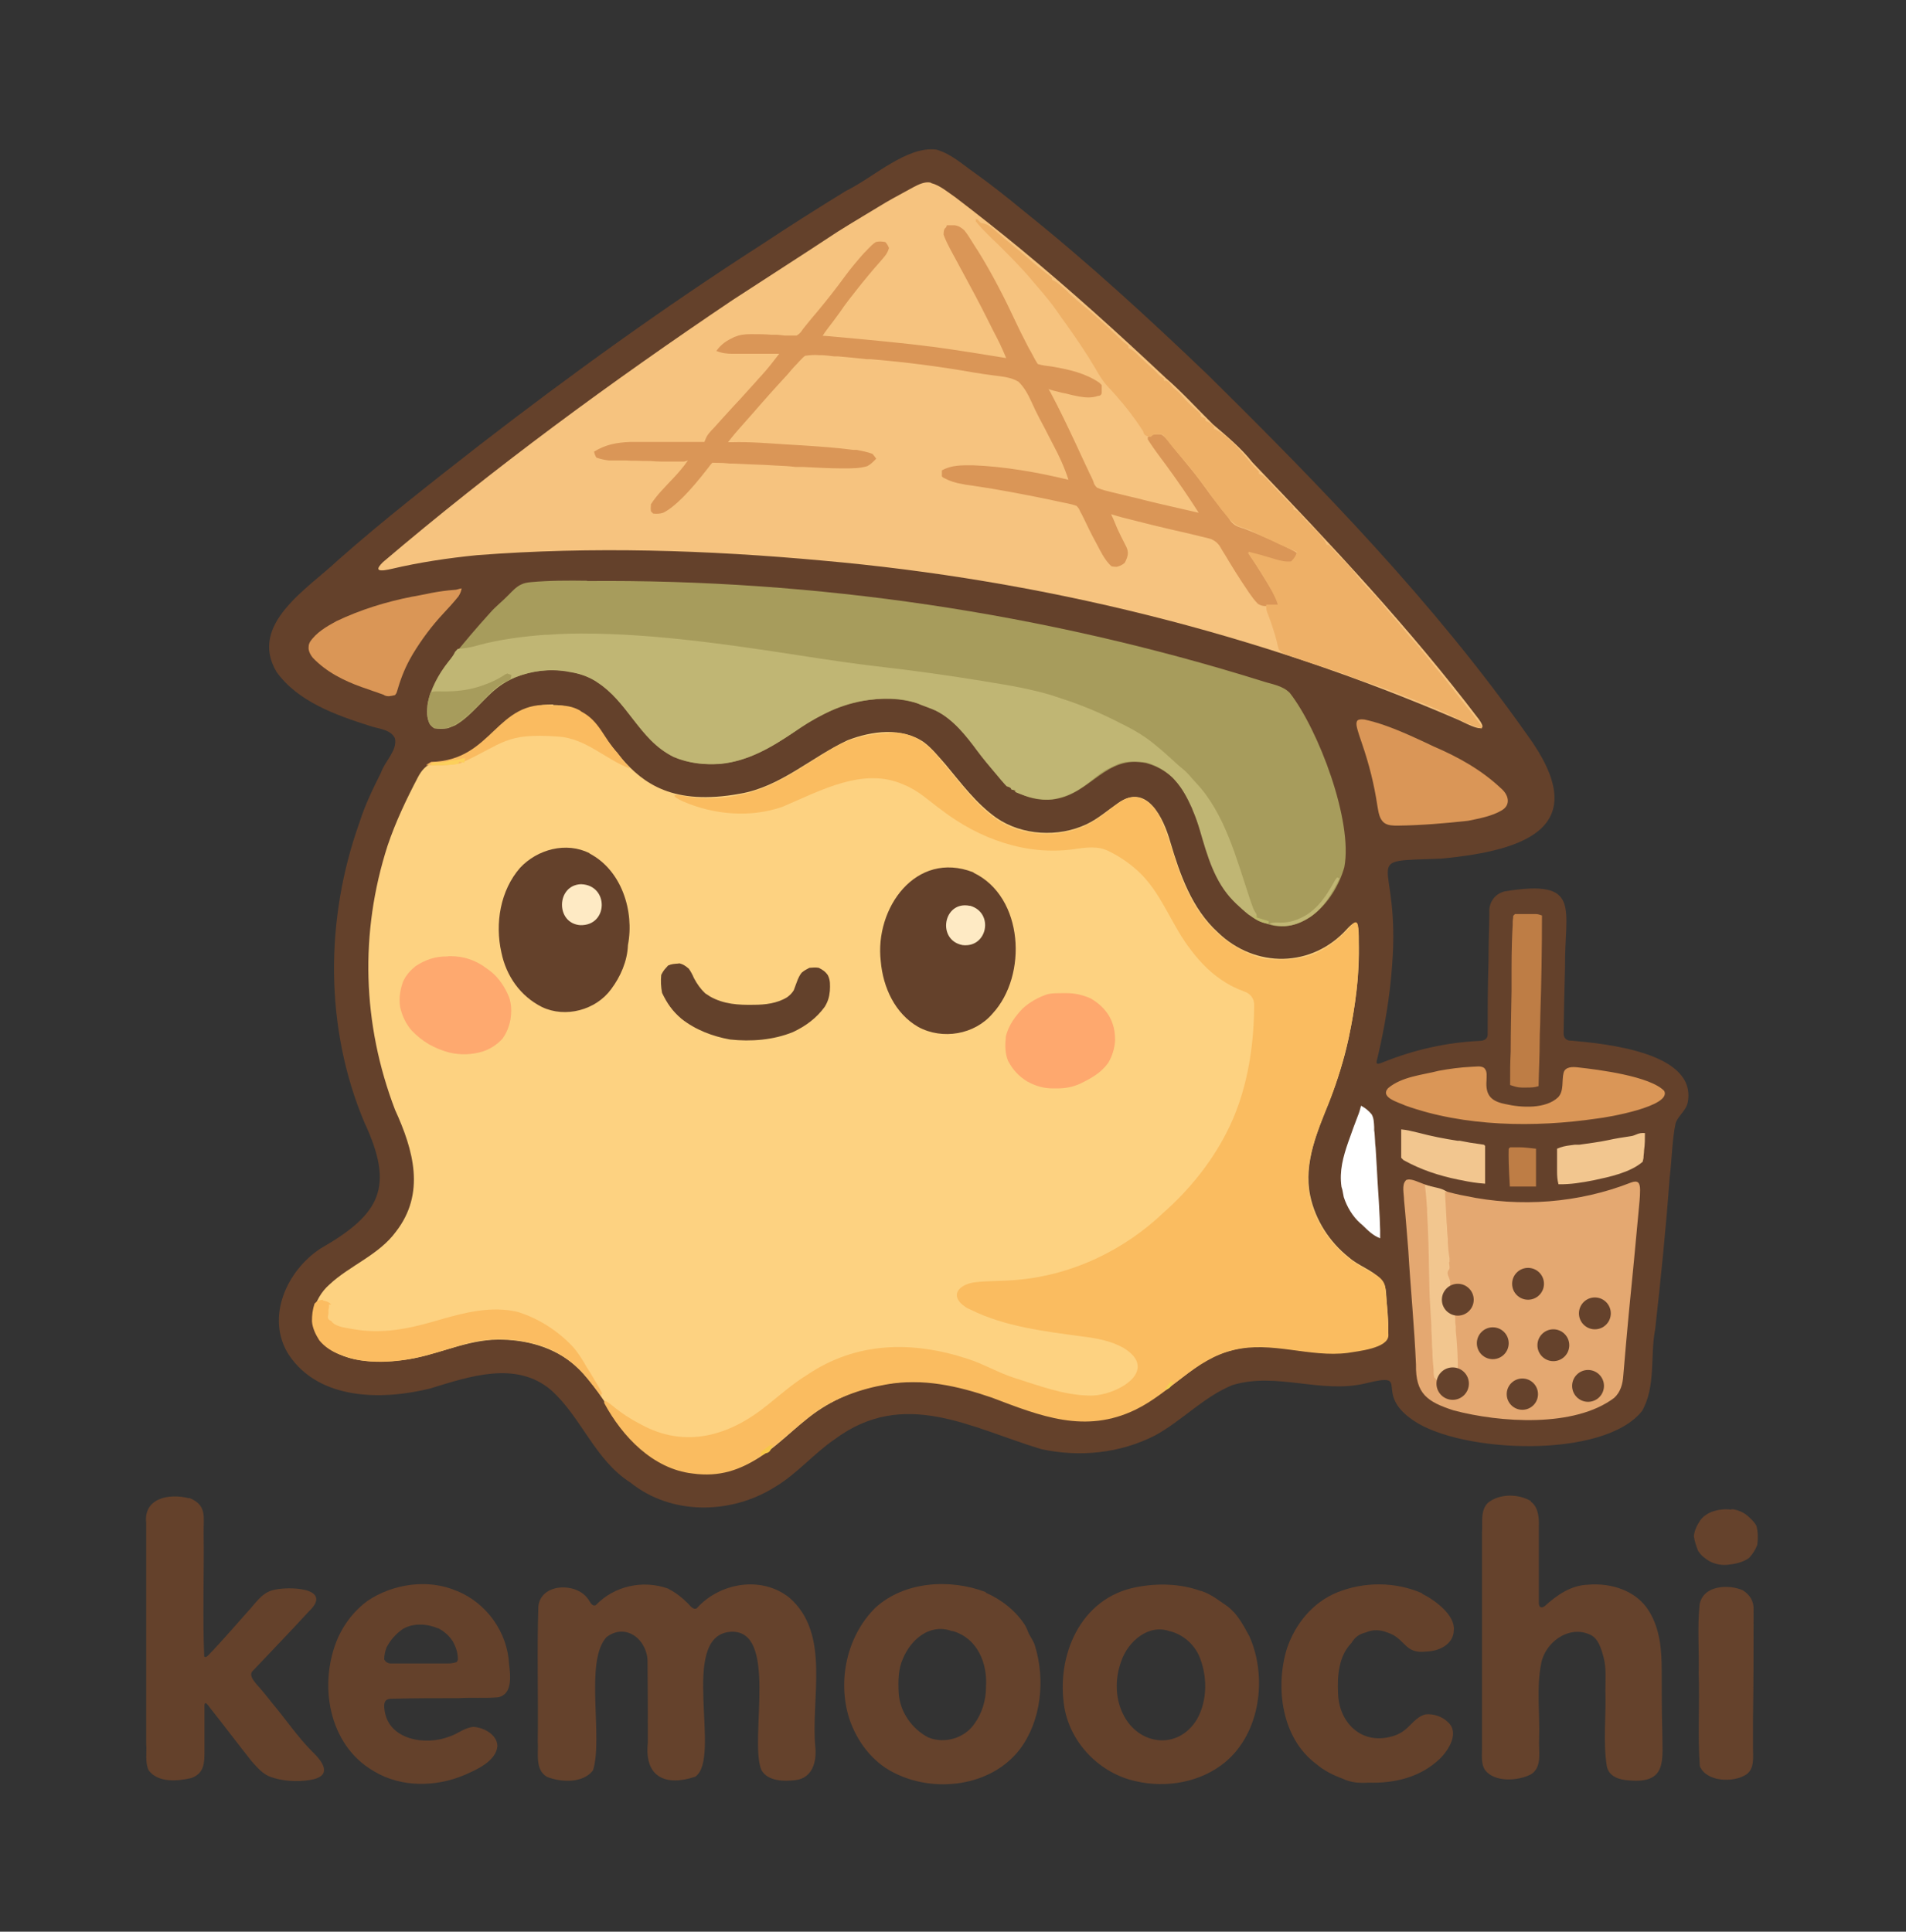 <?xml version="1.0" encoding="UTF-8"?>
<svg id="Layer_1" xmlns="http://www.w3.org/2000/svg" version="1.1" viewBox="0 0 670.2 679.2">
  <rect x="0" y="0" width="670.2" height="679.2" fill="#333333" stroke="none"/>
  <!-- Generator: Adobe Illustrator 29.0.0, SVG Export Plug-In . SVG Version: 2.1.0 Build 186)  -->
  <defs>
    <style>
      .st0 {
        fill: #f6c37f;
      }

      .st1 {
        fill: #da9656;
      }

      .st2 {
        fill: #fbbc61;
      }

      .st3 {
        fill: #fcd05b;
      }

      .st4 {
        fill: #fea86e;
      }

      .st5 {
        fill: #da9657;
      }

      .st6 {
        fill: #c0b674;
      }

      .st7 {
        fill: #fff;
      }

      .st8 {
        fill: #63412b;
      }

      .st9 {
        fill: #eeb067;
      }

      .st10 {
        fill: #fabb60;
      }

      .st11 {
        fill: #f7c649;
      }

      .st12 {
        fill: #be7d45;
      }

      .st13 {
        fill: #65422c;
      }

      .st14 {
        fill: #fdd281;
      }

      .st15 {
        fill: #64412b;
      }

      .st16 {
        fill: #f2c68f;
      }

      .st17 {
        fill: #a79c5c;
      }

      .st18 {
        fill: #fea96f;
      }

      .st19 {
        fill: #fabc60;
      }

      .st20 {
        fill: #bcb76b;
      }

      .st21 {
        fill: #e4a871;
      }

      .st22 {
        fill: #feeac4;
      }

      .st23 {
        fill: #f2cf51;
      }
    </style>
  </defs>
  <path class="st15" d="M329.6,52.7c5.1,1.6,8.7,5,13,8,5.9,4.2,11.8,8.9,17.5,13.6,22.6,18.1,43.8,37.6,64.7,57.6,40,39.5,79.5,80.1,112,126.2,23.8,32.4.5,40.9-30,43.8-30.2,1.1-14.2-1.5-17.3,37.6-.8,11-2.6,21.7-5.1,32.3-.8,2.6-.3,2.6,1.9,1.7,11-4.4,22-6.9,33.8-7.5,1.5,0,3-.5,3-2.3,0-8.5,0-17.1.3-25.6,0-5.7.2-11.4.3-17.1-.3-3.6,1.9-6.8,5.5-7.6,27.2-4.4,20.9,6,21.1,26.7-.2,7.7-.4,15.6-.5,23.3,0,1.7,1.2,2.6,2.7,2.5,12.3,1.1,44,4.2,41,21.5-.5,3-3.4,4.9-4.3,7.5-1.3,6.2-1.3,12.8-2.1,19.1-1.3,17.9-3.1,35.6-5.1,53.4-1.8,9.4.3,20.1-4.6,28.7-13.4,17-63.7,14.9-80.5,3.3-14.5-9.9,0-17.1-16.7-13-15.7,3.8-31.2-4.1-46.8.6-10.1,4.1-17.7,12.5-27.2,17.7-12.3,6.3-26.6,7.8-40.2,4.8-24.7-7.5-48.1-21.5-72.4-3.5-7.5,5.1-13.4,12.3-21.2,16.9-15.3,9.6-36.3,10-50.7-1.6-12.5-7.9-17.2-22.9-27.9-32.5-12.3-10.5-28.8-4.8-42.5-.6-16.9,4.2-39.1,4.2-49.8-11.9-8.2-13-.7-29.5,11.2-37.3,21.3-12.2,26-21.7,15.4-44.4-14-33.3-13.8-71.6-1.7-105.4,1.9-6.1,4.8-12,7.6-17.6,1.3-3.9,5.7-7.6,4.9-11.9-1.4-3.3-5.9-3.4-9-4.5-11.9-3.8-25.2-8.5-32.7-19-9.9-16.8,11.2-29.3,21.7-39.3,16-14.1,32.9-27.3,49.7-40.4,32.1-24.8,65.1-48.6,99.2-70.5,9.8-6.5,19.6-12.7,29.7-18.9,9.5-4.6,21.3-15.8,31.7-14.5"/>
  <path class="st14" d="M194.6,247.9c23.2-.2,18.8,39.7,65.5,31.2,14.3-2.4,25.1-12.8,37.9-18.8,8.5-3.3,19.1-4.7,26.9.7,2.8,2.1,5.1,5,7.5,7.7,5.6,6.7,10.8,13.8,18,18.9,9,6.2,21.8,6.9,31.7,2.2,4-1.9,7.4-4.9,11-7.4,10.2-7.3,16,5.2,18.4,13.6,3.4,11.5,7.6,23.5,16.7,31.8,13.2,12.8,33.2,12.5,45.5-1.2,4.1-4.6,4.1-.2,4.1,4.4.3,12-1.2,22.6-3.6,34.2-1.6,7.4-3.9,14.6-6.6,21.6-4.2,10.6-9.3,21.9-6.9,33.6,1.8,8.6,6.8,16.3,13.6,21.7,3.4,3,8.1,4.4,11.3,7.7,1.2,1.4,1.7,3.2,1.8,5,.2,4.6,1.1,9.8.6,14.5-1.3,5.3-11.4,5.6-15.8,6.3-7.1.5-14.4-.6-21.4-1.6-10-1.6-20.5.1-28.9,5.8-10.4,7.2-19.7,16.7-32.7,19-17,3.6-32.5-5.9-48.4-10.2-17.7-5.3-37.8-3.1-53.3,7.5-8.2,5.6-14.6,13.4-23.4,18-10.4,5.7-23.8,5.3-33.8-1.3-13.3-8.1-17.6-24.1-29.3-33.7-7.8-6.2-18.2-8.5-28-8-10.8.7-20.5,5.8-31.2,7.1-9.8,1.2-21.7,1.1-28.9-6.5-5.3-6-2.7-15.1,2.9-20,7.1-6.7,17.4-10.4,23.4-18.6,10.5-13.5,6.2-28.7-.3-42.9-11.5-30.1-12.5-62.2-2.6-92.9,2.8-8.3,6.6-16.3,10.7-24.1,1.2-2.3,2.9-4.3,5.4-5,25.7-2.8,21.6-20.6,42.1-20.5"/>
  <path class="st0" d="M327.5,64.4c2.9.7,6,3.3,8.6,5.1,7.6,5.8,15.2,11.8,22.6,17.9,17.6,14.5,34.6,29.9,51.2,45.5,5.8,5,11.2,11,16.6,16.3,4.7,4,10,8.4,13.9,13.4,27.8,29,55.3,58.3,79.6,90.3,4.6,6.3-4.7,1.4-7,.3-70.9-30.6-147-49.3-223.9-56.1-40.3-3.7-80.9-5-121.3-1.9-10.1,1-20.2,2.5-30,4.8-1.3.3-4,.9-4.6.3-.5-.4.2-1.4,1.4-2.6,39-33.2,80.5-63.6,123-92.2,12.4-8.1,24.5-15.8,36.9-24,5.7-3.6,11.4-6.9,17.1-10.4,3.1-1.8,6.4-3.5,9.6-5.3,1.9-1,4-2,6-1.6"/>
  <path class="st17" d="M206.4,204.3c80.4-.7,160.7,11.2,237.5,35.2,3.3,1.1,7,1.5,9.6,4.1,10.1,12.9,22.3,45.2,19.2,61.3-3.5,12.6-15.7,25.7-29.5,19-4.5-2.4-8.1-5.8-11.3-9.6-11.5-13.9-8.4-40.5-28.9-46-14.2-3-19.5,10.8-32.1,12.7-5.7.9-11.7-.9-16.1-4.3-2.1-1.6-4-4.1-5.9-6.3-5.6-6.4-9.9-14.2-17.1-19-16-9.8-34.8-6-49.7,4.1-8.8,5.9-17.8,12-28.6,13-6.9.6-14-.4-19.9-4.4-9.4-6.3-13.7-17.7-23.1-24-10.1-6.5-24.8-5.8-34.6,1-5.8,4-9.8,10.6-15.9,14-2.5,1-6.2,1.8-8.2-.4-4.2-6.8,2.3-17.3,6.6-22.8,4.5-5.7,9.1-11.1,14-16.5,1.9-2.2,4.3-4,6.3-6.1,1.4-1.4,2.8-3,4.6-3.8,1-.5,2.2-.7,3.3-.8,6.4-.6,13.3-.6,19.9-.5"/>
  <path class="st19" d="M312.7,257.6c8.7-.3,13.6,3.9,18.7,10.4,7.7,8.8,14.5,19.7,26.2,23.6,9.2,2.8,19.9,2,27.9-3.5,3-1.9,5.7-4.4,8.7-6.3,6.8-4.4,12.3,1.6,14.7,7.8,1.4,3.2,2.4,6.5,3.5,9.9,2.9,9.9,7,20.1,14.6,27.5,4.7,4.8,11,8.5,17.5,10.1,5.6.6,11.4.5,16.8-1.4,4.6-1.8,8.9-5,12.3-8.6,1-1.2,2.3-2.9,3.1-2.8.5,0,.7.6.8,1.1.3,1.8.2,3.8.2,5.8,0,6.2,0,11.7-.8,17.5-1.5,13.3-4.8,27-9.8,39.5-3.9,9.6-8.3,19.8-6.9,30.5,1.7,11.6,9.5,22,19.8,27.4,2.8,1.8,6.5,2.9,7.1,6.5.6,5.4,1,11.2,1.1,16.9,0,4.6-10.8,5.6-14.3,6.2-13.4,1.7-26.8-4.3-40.2-1-13.5,3.2-22.2,15-34.3,20.9-17.8,8.7-33.6,2.3-50.7-4.2-11.9-4.1-24.4-6.9-37.1-4.6-9.1,1.6-17.9,4.7-25.5,10.2-13.6,10.3-23.4,23.8-42.6,21.1-13.9-1.6-24.7-13-31-24.7-.5-1.8,1.8,0,2.9.9,3,2.5,6.2,4.6,9.7,6.4,15.8,8.8,31.4,4.2,44.8-6.7,4.5-3.6,8.9-7.5,13.8-10.5,17.4-11.8,37.1-12.1,56.6-5.7,5.6,1.8,10.8,4.9,16.4,6.7,8.7,2.7,17.1,6,26.2,6.2,9.3.4,25.4-8.7,12.1-16.8-4.5-2.5-9.6-3.4-14.6-4-13.2-1.8-27-3.4-39.1-9.4-3-1.2-6.9-4.6-3.6-7.6,1.5-1.3,3.6-1.9,5.7-2.1,4.7-.5,9.6-.3,14.3-.8,19.2-1.6,37.6-10.4,51.5-23.7,8.8-7.8,16.4-17.1,21.9-27.7,7.2-13.8,9.8-29.6,9.9-45,.1-2.5-1.3-4.3-3.8-5.1-2.2-.8-4.3-1.8-6.2-3-4.8-2.9-8.8-6.9-12.1-11.3-6.6-8.3-9.9-18.8-17.3-26.5-3.3-3.4-7.4-6.3-11.7-8.4-3.9-2-8.2-1.3-12.4-.7-16.6,2.3-33.1-3.6-46.3-13.7-4.4-3.2-8.2-6.9-13.2-8.9-14.3-6.6-29.6,2.1-42.9,7.7-11.2,3.9-24.1,2.8-34.9-1.9-2-.9-5.6-2.9-.3-2,2.8.5,5.6.9,8.5.9,5.7,0,11.4-.8,16.8-2.5,10.7-3.4,19.4-10.5,29-15.9,5.7-3,12-4.4,18.4-4.5"/>
  <path class="st6" d="M208.1,222.8h1.2c26.3.5,52.7,4.7,78.6,8.7,3.4.5,6.9,1,10.3,1.5.3,0,.6,0,.9.1,3.9.6,7.9,1,11.8,1.5,11.3,1.3,22.5,2.9,33.7,4.7,1,.2,2,.3,3,.5,7.5,1.2,15,2.5,22.3,4.7l1.5.5c1.2.4,2.4.8,3.6,1.2l1.2.4c6,2.1,11.8,4.6,17.4,7.5l2.4,1.2c3.3,1.7,6.3,3.5,9.2,5.8l1.1.9c2.5,2,4.9,4.2,7.3,6.4.7.7,1.5,1.3,2.2,1.9.9.7,1.6,1.4,2.4,2.3s1.5,1.8,2.3,2.6c10.1,10.6,14.3,26.8,18.8,40.3l.3.9c.2.6.4,1.1.6,1.7.4,1.2.8,2.2,1.6,3.3v1.3l4.2,1.3v.8c-2.9-.3-4.8-1.7-7.1-3.3-1.5-1.2-2.8-2.4-4.2-3.7l-1-1c-6.7-6.8-9.2-16-11.8-24.9-.7-2.4-1.5-4.7-2.5-7l-.3-.8c-1.6-3.5-3.3-6.8-5.9-9.7l-.7-.8c-2.5-2.5-5.9-4.5-9.3-5.5-1.5-.2-3-.3-4.6-.3h-1.1c-2.6,0-4.6.8-6.8,2l-.9.4c-2.2,1.1-4,2.6-5.9,4.1-4.3,3.5-8.1,5.7-13.6,6.7-4.7.5-9-.7-13.3-2.5v-.8h-1.3l-.4-.8-1.3-.4c-.4-.4-.8-.8-1.2-1.3l-.8-.9-.9-1.1-1.1-1.3c-2.2-2.6-4.4-5.2-6.4-7.9-3.9-5.3-8.5-11.1-14.5-14.1-1.8-.8-3.6-1.4-5.4-2.1l-.9-.4c-6-2.3-13.1-2-19.4-1-4.6.8-8.8,2.2-12.9,4.3l-.8.4c-3.7,1.9-7.1,3.9-10.5,6.3-7.9,5.4-16.1,10.2-25.8,11.2-5.6.4-11.3-.2-16.5-2.4-6.4-3.2-10.1-7.9-14.4-13.4-3.7-4.8-7.3-9.5-12.4-12.8l-.7-.5c-2.9-1.8-5.8-2.7-9.1-3.2l-1-.2c-6.4-1-12.3-.2-18.3,2.1-4.3,1.7-7.2,4.3-10.4,7.5l-1,1-1.6,1.6c-4.5,4.4-8,7-10.7,7.8-1.6.2-3,.2-4.6,0-.7-.5-1.3-1-1.7-1.7-1-2.2-.9-4.2-.7-6.5,1-5.6,3.9-10.9,7.4-15.3l.8-1c.6-.8,1.1-1.5,1.5-2.4l.9-1c.5-.1,1.1-.2,1.7-.2,2-.2,3.9-.6,5.8-1.2,7.6-2,15.4-3,23.3-3.6h1c5.1-.4,10.2-.5,15.3-.4"/>
  <path class="st21" d="M494.3,415c1.6-.9,4.2.6,6,1.2,4.9,1.8,9.9,3.4,15,4.3,19.2,4.1,39.9,2.5,58.2-4.7,2.4-.9,3.2,0,3.2,2.6s-.3,4.8-.5,7.2c-1.1,12.2-2.3,24.3-3.5,36.5-.7,7.3-1.3,14.4-1.9,21.5-.2,2.9-.9,5.8-3.2,7.9-14,10.6-40.3,8.7-56.5,4.4-9.2-3-13.4-5.8-13.2-16.1-.6-13.7-1.9-26.5-2.7-40.1-.5-5.9-.9-11.7-1.5-17.7,0-2.1-.9-5.4.6-6.9"/>
  <path class="st5" d="M332.9,79.2h2.7c1.5.2,2.4.8,3.5,1.8.7.9,1.3,1.7,1.9,2.7l.5.8c.6.9,1.1,1.8,1.7,2.7l.6.9c5.1,8.2,9.5,16.8,13.6,25.6,1.4,3,2.9,5.9,4.4,8.8l.7,1.2c.8,1.5,1.5,2.9,2.4,4.3.7.2,1.4.4,2.2.5l1.4.2,1.5.2c5.8,1,11.7,2.3,16.6,5.7l.8.8v2.5c0,.9-.5,1.3-1.3,1.3-2.2.8-4.5.6-6.8.2-1.5-.3-3-.6-4.4-1l-1.5-.3c-2.5-.6-4-1-4.7-1.3l.7,1.2c3.2,6,6.1,12.1,9,18.3.6,1.4,1.3,2.7,1.9,4.1.5,1,.9,2,1.4,3l.9,1.9.4.9c.3.5.5,1.1.8,1.6.4.8.7,1.5.9,2.3.3.5.6,1,1.1,1.4,1.8.8,3.7,1.2,5.7,1.7l1.7.4c1.5.4,3,.7,4.5,1.1,1.5.3,3,.7,4.5,1.1,6.4,1.6,12.9,3,19.3,4.5-3.5-5.5-7.2-10.9-11-16.1l-.8-1.1c-.5-.7-1-1.3-1.5-2-2.3-3.1-3.8-5.3-4.6-6.6v-.8c1.1-.7,1.9-.9,3.2-1,.6,0,1.2,0,1.8.2,1.1.8,1.9,1.8,2.7,2.8l.7.9c.5.6.9,1.2,1.4,1.7.9,1.1,1.7,2.1,2.6,3.2l.9,1.1c.6.7,1.2,1.5,1.8,2.2,1.9,2.3,3.7,4.7,5.5,7.2,1.4,2,2.9,3.9,4.4,5.8l.8,1.1c.8,1,1.7,2.1,2.5,3.1l.9,1.3c1.1,1.3,2.1,1.8,3.7,2.3l1,.3c3.9,1.5,7.7,3.2,11.5,4.9l.8.4c3.1,1.5,5.2,2.5,6.2,3.2-.2,1.1-.5,1.9-1,2.8l-1.1.9c-3.2.2-6.4-1-9.4-1.9l-1.4-.4c-2.2-.7-3.6-1.2-4.3-1.5l.9,1.3c2.6,3.9,5.1,7.9,7.5,12l.7,1.2.6,1,.5.8c.2.5.3,1.3.3,2.4-.9,0-1.9,0-2.8.1h-1.6c-1,0-1.9-.3-2.6-.8-1.2-1.2-2.1-2.5-3.1-3.9l-.6-.9c-2.8-4.1-5.4-8.3-7.9-12.5l-1-1.6-.8-1.4c-.9-1.2-1.5-1.7-2.9-2.4-1.3-.4-2.6-.7-3.9-1l-1.2-.3-2.5-.6c-1.7-.4-3.5-.8-5.2-1.2-.9-.2-1.7-.4-2.6-.6-3.8-.9-7.6-1.8-11.4-2.8l-.8-.2c-2.6-.6-5.2-1.3-7.7-2.1.6,1.3,1.2,2.6,1.7,3.9l.5,1.2c.9,1.9,1.8,3.8,2.8,5.7.5.9.8,1.6.9,2.7,0,1.4-.5,2.4-1.1,3.6-1,.8-1.6,1.1-2.8,1.4-.6,0-1.2,0-1.9-.2-2.3-2.1-3.8-5.2-5.2-7.9l-.6-1.1c-1.4-2.6-2.7-5.3-4-8-.3-.7-.7-1.4-1.1-2.1l-.5-1.1-.8-1c-1.1-.4-2.2-.7-3.3-.9l-1-.2c-1.1-.2-2.2-.5-3.3-.7l-2.3-.5c-8.8-1.8-17.6-3.5-26.5-4.8l-1.4-.2c-.8-.1-1.6-.2-2.4-.4-2.5-.4-4.6-1.1-6.8-2.3l-.4-.4v-2.1c3.4-1.9,6.9-1.8,10.8-1.8,11.1.4,23,2.5,33.7,5.1-1.4-4.3-3.2-8.3-5.3-12.2-.4-.8-.8-1.5-1.2-2.3-1.2-2.4-2.4-4.7-3.7-7.1-1-1.9-1.9-3.8-2.8-5.8-1.2-2.6-2.5-5.1-4.6-7.1-2.7-1.6-5.8-1.8-8.8-2.2-2.5-.3-4.9-.7-7.4-1.1-11.9-2.1-23.8-3.6-35.8-4.6h-1.4c-3.4-.4-6.7-.7-10.1-1h-1.4c-1.3-.2-2.6-.3-3.9-.4h-1.2c-1.7-.2-3.3,0-5,.2-.7.5-1.3,1.2-2,1.9l-1.1,1.2c-1.1,1.1-2.1,2.3-3.1,3.5-1.1,1.2-2.2,2.4-3.3,3.6-2.2,2.4-4.4,4.9-6.6,7.4l-1.3,1.5-.7.8c-1.3,1.5-2.6,2.9-3.9,4.4-1.8,2-3.5,4-5.1,6.1h1.2c6.6-.2,13.2.4,19.7.8,1.7.1,3.4.2,5.1.3,6,.4,12.1.8,18.1,1.6h1.2c1.9.4,3.7.7,5.5,1.4.5.6,1,1.2,1.3,1.7-1,1-1.8,1.9-3.1,2.6-2.6.8-5.3.8-8,.8h-1.2c-4.4,0-8.8-.3-13.3-.5h-2.7c-2.3-.3-4.6-.4-6.9-.5-2.8-.2-5.6-.3-8.5-.4-2.2-.1-4.4-.2-6.6-.3h-1.2l-2.2-.2c-1.3,0-2.6-.1-3.9-.1-.5.5-.9,1-1.4,1.7-6.7,8.7-12,14-15.9,15.9-1.2.4-2.2.4-3.5.3l-.8-.8c-.1-.7-.1-1.6,0-2.5,2.1-3.3,5.1-6.2,7.8-9.1,1.9-2,3.6-4,5.2-6.3l-1.3.4h-8c-1.3,0-2.6-.1-3.9-.2-1.7,0-3.3,0-5-.1-1.3,0-2.5,0-3.8-.1h-5.9c-1.5-.2-2.9-.5-4.3-1-.4-.7-.7-1.4-.8-2.1,4.1-2.5,7.9-3.2,12.7-3.4h26.1l.4-1c.4-1,.8-1.6,1.5-2.4l.6-.7.7-.7c.9-1,1.8-2,2.7-3l1-1.1c1.9-2.1,3.8-4.2,5.7-6.2,1.3-1.4,2.5-2.8,3.8-4.2.6-.7,1.3-1.4,1.9-2.1l.6-.7c.4-.4.8-.9,1.2-1.3,2.2-2.4,4.2-5,6.2-7.6h-16.3c-2.1,0-3.8-.2-5.8-1,1.8-2.5,3.6-3.6,6.3-4.9,2-.8,3.6-1,5.7-1h.9c2.1,0,4.2,0,6.4.2h1.6c1.1,0,2.2.2,3.2.3h4.1c.9-.5,1.6-1.2,2.1-2.1l.8-1,.8-1c1.1-1.4,2.3-2.8,3.5-4.2,3.5-4.2,6.8-8.4,10-12.8,2-2.7,4.2-5.3,6.5-7.9l.7-.7c1.5-1.6,2.6-2.7,3.5-3.2,1.2-.3,2-.2,3.3,0,.6.6,1,1.3,1.3,2.1-.5,2-1.8,3.3-3.1,4.8l-1.4,1.6-.7.8c-1.5,1.7-2.9,3.5-4.4,5.3l-1.2,1.5c-2.2,2.8-4.4,5.5-6.4,8.5-1.4,2-2.9,3.9-4.4,5.9-.6.8-1.2,1.6-1.7,2.5h.8c16.9,1.5,29.1,2.7,36.6,3.7l1.8.2c8.5,1.2,16.9,2.5,25.3,3.9-.5-1.3-1.1-2.6-1.7-3.9l-.5-1.1-.6-1.2-.6-1.2-1.3-2.5c-.6-1.3-1.3-2.5-1.9-3.8-2.8-5.6-5.8-11.2-8.8-16.7-.5-.9-1-1.8-1.5-2.8-.6-1.1-1.2-2.2-1.8-3.3-1.7-3.1-2.8-5.4-3.3-6.9,0-.9.1-1.6.4-2.1l.4-.4.3-.5v-.3Z"/>
  <path class="st13" d="M235.1,558.7c2.5,1.3,4.6,2.9,6.6,4.9.9.8,1.9,2.6,3.3,1.9,8-9,22.8-11.6,32.6-3.7,14.6,12.7,7.4,35.5,9.1,52.6.5,5.1-1.1,10.8-6.9,11.5-4,.5-9.9.5-12.1-3.6-4.4-10.7,6.4-50.3-11.3-48.5-17.7,2.1-2.5,44.3-11.9,50.9-10.4,3.5-18,.2-16.7-11.9,0-9.3,0-18.8-.1-28,.3-7.8-7.3-14.5-14.4-9.2-7.9,8.4-1.1,35.6-4.8,46.9-3.5,4.6-11.2,4.2-16.1,2.3-4.4-2.5-3-8.3-3.3-12.5.2-15.7-.3-31.6.2-47.5.9-8.1,13.1-8.5,17.3-2.8.8.9,1.4,3,2.9,2.4,6.5-6.8,16.6-9,25.5-5.8"/>
  <path class="st9" d="M342.9,77.1h.8l.5.6.7.7,1,.2c1.2.3,1.7.6,2.7,1.4l.9.7.9.8,1.9,1.6.9.8c1.1.9,2.2,1.8,3.3,2.7,1.6,1.3,3.3,2.7,4.9,4.1,2.7,2.4,5.6,4.7,8.5,6.9v.8l.7.3c.9.5,1.6,1,2.4,1.7l.9.8c.7.6,1.4,1.2,2,1.9,1.9,1.7,3.8,3.4,5.8,5,3.1,2.5,6,5.3,9,8l.8.8c.5.5,1.1,1,1.6,1.5,1,1,2,1.9,3.1,2.7l.6.5v.8l.7.3c1,.6,1.7,1.2,2.5,2,1.1,1.1,2.3,2.2,3.5,3.3,1.4,1.2,2.7,2.4,3.9,3.7.5.5,1.1.9,1.9,1.4v.8h.7l.9.4c.6.7,1.1,1.4,1.7,2.1l1,.8c1,.8,1.6,1.5,2.4,2.4,1.6,1.9,3.4,3.5,5.3,5.1l.9.9v.8l1.7.8v.8l.8.3c.9.5,1.5.9,2.2,1.7v.8c.2.1.5.2.7.3,4.7,2.5,9,7.8,12.4,11.9.6.7,1.2,1.3,1.8,1.9l.9.9v.8l.8.3c.9.5,1.5,1,2.2,1.8l.7.8.7.8c2.2,2.4,4.5,4.8,6.9,7.1l.8.9v.8l.8.3c1,.6,1.5,1.1,2.2,2,1.1,1.3,2.2,2.5,3.5,3.7,3.1,3,4.8,5.2,5.2,6.5h.8c.4.4.8.9,1.3,1.4,1.2,1.4,2.4,2.7,3.7,3.9,1.8,1.8,3.4,3.6,4.9,5.6,1.9,2.4,4,4.6,6.2,6.8.9,1,1.8,1.9,2.6,3,1.2,1.5,2.4,2.9,3.6,4.3,1.6,1.8,3.2,3.7,4.7,5.6.9,1.1,1.9,2.2,2.8,3.2,1.5,1.6,2.8,3.3,4.2,5,1.3,1.6,2.6,3.2,3.9,4.8,2,2.4,3.9,4.8,5.8,7.3,1.5,1.9,3,3.8,4.5,5.7,1.3,1.6,2.6,3.2,3.8,4.9l1,1.3.7,1v.8c-1.5-.5-3-1-4.5-1.6l-1-.4c-1.1-.5-2.1-1-3.1-1.5-7-3.5-14.5-6.4-21.8-9.2l-1-.4c-3.4-1.3-6.9-2.6-10.4-3.6-1.5-.5-2.9-1-4.4-1.6-1.6-.7-3.1-1.3-4.7-1.8l-1-.3-1-.3c-2.5-.8-5-1.7-7.5-2.5-.8-.3-1.6-.5-2.4-.8-1.2-.4-2.3-.8-3.5-1.2l-1.1-.4-1-.3-.9-.3c-.9-.4-1.4-.9-2-1.6-.3-.8-.5-1.7-.7-2.7-.8-3.1-1.8-6.1-2.9-9.1l-.4-1-.3-.9c-.1-.5-.2-1.2-.2-2.1h4.2c-1.2-3.2-2.7-6-4.5-8.9l-.7-1.2c-1.5-2.4-3-4.7-4.6-6.9l-.5-.8v-.8l.7.2c.8.2,1.5.4,2.3.6.8.2,1.7.4,2.5.7,1,.3,2.1.6,3.1.9l1,.3c1.8.5,3.4.9,5.3.7,1.1-1.1,1.6-1.9,2.1-3.3l-.9-.4c-1.1-.4-2.1-.9-3.2-1.4l-1.1-.5-1.2-.5-1.2-.6c-1.8-.8-3.6-1.7-5.4-2.5l-.8-.4-2.2-1.1c-1.3-.6-2.5-1-3.8-1.4-1.8-.6-2.8-1.5-4.1-2.9-.6-.7-1.2-1.5-1.8-2.2l-.7-.8c-1.7-2.2-3.3-4.4-4.9-6.7-2.8-3.8-5.6-7.5-8.7-11.1-3.1-3.5-5.2-6.2-6.5-7.9l-.8-.9c-1.2-.3-2.1-.1-3.3,0l-.8.8c-.5,0-1.1-.1-1.7-.4-.6-.3-.9-.8-1-1.5-3.5-5.5-7.7-10.7-12.2-15.5-1.9-2-3.3-4.2-4.6-6.6-3.3-5.6-7-11-10.8-16.3-.8-1.1-1.6-2.2-2.4-3.4-2.2-3.2-4.7-6.2-7.3-9.2-.6-.7-1.2-1.4-1.8-2.1-3.4-4.1-7.2-7.9-11-11.7-.9-.9-1.8-1.8-2.8-2.7-.6-.6-1.1-1.1-1.7-1.7-1.5-1.5-3-3-4.3-4.7v-.8h-.2Z"/>
  <path class="st13" d="M538.3,528c2.6,1.9,2.9,5.6,2.8,8.6v27c0,1.6.9,2,2.1,1.1,4.3-3.9,9.2-7.3,15.2-7.5,8.2-.7,17.1,2.1,21.5,9.4,3.8,6.2,4.4,13.5,4.4,20.7s0,14.1.2,21.2c0,10.2,2,18.8-11.8,17.5-3.3-.2-7-1.3-7.7-5-1.4-8.6-.2-17.7-.5-26.4,0-4,.4-8.2-.7-12.1-.8-2.9-1.9-6.8-5.1-7.9-7.3-3.1-15.5,3-16.8,10.4-1.7,8.6-.4,17.6-.7,26.4-.3,4.2,1.3,9.9-2.9,12.5-4.5,2.3-12.7,2.9-16.1-1.5-1.6-2.4-1-5.6-1.1-8.3v-75.1c.3-3.6-.7-7.8,2.1-10.6,4.1-3.3,10.7-3.2,15.1-.6"/>
  <path class="st15" d="M66.6,526.7c6.3,2.6,4.9,6.7,5,12.3.2,14.3-.4,29.1.2,43.4.7,1,2.3-1.5,3-2,4.1-4.4,8.1-9,12.1-13.5,2.7-2.8,4.8-6.5,8.7-7.7,5.4-1.6,22.1-1.1,12.9,7.5-6.4,7-13.4,14.2-19.9,21.1-.9,1.5.6,3.1,1.5,4.3,2.1,2.3,4,4.7,5.9,7.1,4.7,5.6,8.7,11.6,13.9,16.8,4.2,4,6.9,8.7-1.1,9.9-4.5.7-9.5.4-13.9-1.2-2.7-1.1-4.5-3.3-6.4-5.4-4.7-5.9-9.5-12.3-14.1-18.1-1-1.2-2.7-4.2-2.5-.7v15c0,4.2,0,8.1-4.7,9.7-4.8,1.1-11.6,1.7-14.9-2.7-1.4-2.8-.6-6.4-.9-9.3v-77.7c-1-8.8,8.2-10.5,15-8.7"/>
  <path class="st15" d="M500.1,560.4c4.4,2.2,11.6,7.4,11.1,12.8-.1,5-5.2,7.4-9.7,7.5-7.7,1-7.3-4.7-13.7-6.7-2.5-1-5.1-1.1-7.6,0-2.4.6-3.8,1.7-5,3.7-4.5,4.6-5,11.6-4.7,17.7.3,10.3,8.2,18.1,18.7,15.2,2.2-.5,4.3-1.7,6-3.4,1.8-1.7,3.6-3.9,6.1-4.4,2.8-.3,5.9.8,7.8,2.7,4.2,3.7.3,9.9-2.9,13-6.8,6.4-15.8,8.6-25,8.3-3.4.2-6.2,0-9.1-1.4-3.3-1.2-6.5-2.8-9.2-5.1-12.2-9-14.6-26.9-10.4-40.6,2.9-8.7,9.1-16.3,17.7-19.8,9.5-3.8,20.4-3.8,29.8.3"/>
  <path class="st15" d="M342.4,306.9c17.6,8.5,19,36.1,6.6,49.5-6.3,7.4-17.6,9.3-26.1,4.7-8.2-4.7-12.4-13.9-13.2-23.1-2.2-18.6,12.3-39.1,32.5-31.3"/>
  <path class="st15" d="M207.3,300.1c11.3,5.9,15.8,20.3,13.5,32.2-.2,5.6-2.6,11.1-5.9,15.5-5.4,7.4-16.1,10.2-24.3,6.3-7.6-3.8-12.6-10.9-14.3-19.2-2.3-10.2-.4-21.8,6.6-29.8,6.1-6.5,16.2-9.2,24.4-5.1"/>
  <path class="st13" d="M613,559.3c2.2,1.4,3.6,3.6,3.6,6.2,0,13.1,0,26.3-.2,39.4v9.8c0,3.1.6,7.1-2.3,9.2-4.5,3-14.1,2.7-16.4-2.9-.8-10.8,0-21.9-.4-32.8.2-7.9-.5-15.9.3-23.8,1-7,10.2-7.5,15.3-5.2"/>
  <path class="st5" d="M477.5,253.2c.5-.3,1.3-.3,2.3-.2,2.3.5,4.7,1.2,7,2,6,2.1,11.9,4.9,17.4,7.5,8.6,3.7,16.7,8.2,23.6,14.7,2.6,2.2,3.6,5.7.3,7.7-3.5,2.1-8,2.9-11.9,3.7-8.2.9-16.5,1.6-24.7,1.7-1.6,0-3.5,0-4.8-1-1.8-1.4-2-4-2.4-6.1-1.1-7.4-2.9-14.5-5.3-21.5-.7-2.2-1.6-4.4-2-6.6-.1-.9,0-1.6.5-1.9h0ZM522.1,375.8c.9,1,.6,2.7.6,4.1-.4,5.1,1.5,7.3,6.6,8.3,5.6,1.3,14.2,1.8,18.6-2.4,2.1-2.3,1.2-5.8,1.9-8.6.6-2.2,3.2-2.1,5-1.9,7.3.8,25.5,3.1,30.4,8.3,2.6,5.4-19.9,9.3-23.7,9.7-21.7,3.2-46.6,2.9-67.4-4.6-2.3-1.1-9-2.8-6-6.1,4.9-4.1,12-4.6,17.8-6.1,3.8-.7,7.5-1.2,11.5-1.4,1.5,0,3.4-.5,4.6.5"/>
  <path class="st18" d="M157.6,336.2h1.1c4.1.1,7.5,1.1,11,3.3.7.5,1.4,1,2.1,1.5l.8.6c2.9,2.3,5,5.6,6.4,9,.9,2.6.9,5.2.5,7.9-.5,2.5-1.3,4.6-2.8,6.7-1.9,2.1-4.2,3.6-6.9,4.5-3.9,1.2-7.8,1.3-11.8.4-5.4-1.5-9.3-3.7-13.2-7.7-2.1-2.4-3.4-5.2-4.1-8.3-.5-3.1,0-6,1-8.9,1-2.2,2.4-3.8,4.3-5.4,3.6-2.4,7.2-3.6,11.5-3.5"/>
  <path class="st4" d="M373.7,349.2h1.1c3.2,0,5.9.6,8.8,1.9,2.8,1.7,4.8,3.5,6.5,6.3,1.5,2.8,2,5.3,2,8.5-.2,2.8-1,5.4-2.4,7.8-2.6,3.6-6.1,5.5-10,7.4-2.8,1.2-5.2,1.6-8.2,1.6h-1.1c-3.5,0-6.2-.8-9.3-2.5-3-1.9-4.9-4-6.6-7.1-1.2-2.8-1.1-5.8-.8-8.8,1-3.8,3.1-6.7,5.7-9.5,2.5-2.4,5.9-4.3,9.2-5.3,1.7-.3,3.4-.3,5.1-.3"/>
  <path class="st1" d="M162.3,207c-.2,1.1-.5,1.7-1.1,2.7-1.7,2.1-3.5,4.1-5.3,6-4.1,4.4-7.6,9.1-10.7,14.2l-.4.7c-2.1,3.6-3.6,7.2-4.8,11.2l-.3,1-.3.9-.5.7c-.7.2-1.4.3-2.1.4-.7,0-1.4-.1-1.9-.5l-1.1-.4c-.4-.1-.8-.3-1.1-.4l-1.2-.4c-1.2-.4-2.3-.8-3.4-1.2l-.9-.3c-6.4-2.3-12.4-5.3-17.2-10.3-.8-1-1.3-1.9-1.5-3.1,0-1,0-1.6.5-2.5,2.2-3.3,5.8-5.4,9.3-7.3,8.4-4,17.4-6.8,26.6-8.6l1.2-.2c1.4-.3,2.7-.5,4.1-.8l1.4-.3c2.7-.5,5.4-.9,8.2-1.1,1,0,1.7-.5,2.6-.5"/>
  <path class="st15" d="M439.3,575.3c-2.1-3.8-4.1-7.8-7.7-10.5-3.1-2.1-5.6-4.2-9.2-5.4h-.2c-7.1-2.6-15.3-2.8-22.8-1.3-19.6,3.8-28.2,24.2-25.1,42.5,2.3,12.6,12.6,23,25.1,25.7,10.7,2.5,22.8.4,31.4-6.7,12.4-10.3,14.9-30,8.5-44.3ZM420.9,604.5c-6.7,11.1-20.8,9.2-26.1-2-2.8-5.9-2.7-12.6-.5-18.5,2.3-6.8,9.6-13.2,17.1-10.4h.2c4.3,1.2,7.9,4.2,9.9,8.3,3.1,7.1,3.2,15.8-.6,22.6Z"/>
  <path class="st2" d="M113.6,457.3c.9.1,1.6.4,2.2.8l.7.6h-.8c0,.6,0,1.2-.2,1.8v1c0,.6-.2,1.2-.2,1.7s.4,1,1.2,1.3l.5.6c1.7,1.5,4.3,1.7,6.4,2.1,10.9,2.1,20.5,0,31-3.1,8.9-2.6,18.4-5,27.7-2.8,7.3,2.3,13.9,6.5,19.2,12.1,2,2.2,3.5,4.7,5,7.3.5.8,1,1.6,1.5,2.4,1.9,3.1,3.2,5.3,3.9,6.8l-.4.8-1.6-2-1-1.3c-.7-.8-1.3-1.7-2-2.5-3.9-5-8.9-8.7-14.7-11.1-7.6-2.7-15.6-3.6-23.6-2.3-5,.9-9.8,2.6-14.7,4-9.1,2.8-19.2,4.4-28.6,2.5-1.4-.3-2.7-.7-4.1-1.2l-1.4-.5c-2.9-1.1-5.3-2.6-7.3-5-1.3-2.1-2.4-4.2-2.6-6.7,0-2.2.2-4.1.9-6.2,1-1.1,1.5-1.2,2.9-1.4"/>
  <path class="st13" d="M363.9,578.6c-.5-1.6-1.4-2.8-2.1-4.1-.4-.9-.8-2.1-1.4-3.1-3.3-5.1-8.3-9-13.8-11.4v-.2c-12.6-4.8-28.6-3.8-38.8,5.5-10,9.9-13.4,25.6-9.2,38.9,2.6,7.9,8,15.2,15.5,19,14.2,7.4,34.2,5.1,44.4-8,7.7-10.1,9.1-24.7,5.4-36.6ZM346.7,593.3c0,4.5-1.4,9.1-4,12.7-3.4,5.1-10.5,7.3-16.3,4.9-5.8-3-10-9.1-10.4-15.6-.2-4.1-.2-8.4,1.5-12.1,2.8-6.8,9.5-12.5,17.2-9.7h.3c8.7,2.5,12.3,11.3,11.7,19.8Z"/>
  <path class="st8" d="M238.7,338.7c1.5.3,2.3.9,3.5,1.9.7,1,1.3,2.1,1.8,3.3,1.1,2.1,2.4,3.9,4,5.4l.8.5.9.6c4.8,2.7,9.9,3,15.3,2.9,4.1,0,8.2-.5,11.7-2.6,1.1-.8,1.7-1.4,2.4-2.5.3-.9.7-1.8,1-2.7.6-1.7,1.2-2.8,1.8-3.5.8-.7,1.7-1.2,2.7-1.7,1.2-.1,2.2-.2,3.3,0,1.4.7,2.3,1.3,3.2,2.6.9,1.8.8,3.5.7,5.5-.2,2.2-.7,3.8-1.8,5.6-2.9,4-6.7,6.8-11.2,8.9-6.9,2.8-14.7,3.4-22.1,2.6-6.1-1.1-12.2-3.4-17.1-7.3-3.1-2.6-5.1-5.5-6.8-9.1-.4-2.1-.5-4.2-.3-6.3.5-1,1-1.8,1.7-2.5l.7-.8c1.3-.6,2.3-.6,3.7-.7"/>
  <path class="st12" d="M532.7,321.4h7.4c.6,0,1.3.2,2.1.5,0,11.9-.2,23.7-.6,35.6,0,2.8-.2,5.5-.2,8.3,0,5.4-.3,10.7-.4,16.1-1.5.5-2.7.5-4.3.5h-1.6c-1.5,0-2.6-.4-4.1-.9v-.7c0-3.7,0-7.3.2-11,0-7.1.2-14.3.3-21.4v-7.3c0-7.3.2-12.6.4-15.9v-1c0-.7.2-1.5.2-2.2l.4-.4.2-.2h0Z"/>
  <path class="st16" d="M501,416.6c1.1.3,2.2.5,3.3.8l.9.2c1.4.3,2.5.7,3.7,1.5h-.8c.2,3,.3,6.1.5,9.1,0,1,.1,2.1.2,3.1,0,1.5.2,3,.3,4.4v1.4c.1,1.8.3,3.6.6,5.3v1.2c-.5.5.5,2.3-.3,2.9-1.2,1.7.8,2.9.5,4.9,0,1.9,0,3.9.7,5.6,1,1.8-1.1,1.2.6,2.5.5.4,0,1.5.3,2,0,.7.2,1.4.2,2.1v1.4l.2,1.5v1.5c.4,3.6.6,7.3.7,10.9v3.9c0,1.2-.2,2.4-.4,3.6-2.7.2-4.6-.2-7.1-1.3l-.8-.8c-.1-.5-.2-1.1-.2-1.7v-1c-.2-1.7-.3-3.4-.4-5.1v-1.1c-.1-1.2-.2-2.4-.2-3.6s-.1-3.1-.2-4.7v-1.2c-.1-2.2-.3-4.4-.4-6.6-.3-4-.3-7.9-.4-11.9-.1-7.1-.3-14.2-.7-21.3v-1c-.2-2.9-.4-5.8-.8-8.7"/>
  <path class="st7" d="M478.6,388.8c1.5.8,2.6,1.7,3.7,3,.8,1.4.8,2.9.9,4.5v1.1c.2,1.2.2,2.4.3,3.6,0,.8.1,1.7.2,2.5.1,2.2.3,4.4.4,6.7.1,1.8.2,3.6.3,5.4.7,10.4,1,17,.9,19.8-2.6-1-4.2-2.7-6.2-4.6l-.8-.7c-2.7-2.4-4.7-5.8-5.8-9.2-.2-.9-.3-1.7-.5-2.6l-.3-1c-.8-5.6.6-10.6,2.4-15.8l.4-1.1c.9-2.6,1.9-5.3,2.9-7.9.5-1.2.9-2.5,1.2-3.8"/>
  <path class="st10" d="M194.7,248c3,0,5.7.1,8.4,1.4l.8.4.5.4h0c6.5,3.4,7.8,9.3,12.7,14.5l2.5,3.3,1,1,.5.7.3.5c-8.6-3.3-15.3-10.5-25-11.2-18.9-1.4-19.3,2.5-34.1,9.2l-.7.3h-.6c-3.2.7-8,.6-11.2.5l1.8-1.1c21.9-.5,22.7-22.1,43-19.9h.1Z"/>
  <path class="st16" d="M492.7,397.1c2.1.2,4,.7,6.1,1.2,4.5,1.2,9.1,2.1,13.7,2.8h.8c2.4.5,4.8.9,7.2,1.2l1.3.2.4.4v13.3c-2.8-.2-5.5-.6-8.2-1.2l-1.1-.2c-6.9-1.4-13.3-3.5-19.4-6.9l-.8-.8v-10M578.4,398.4c0,2,0,4-.3,6.1,0,.9-.2,1.8-.2,2.7l-.3,1.3c-4.4,3.8-11.6,5.3-17.2,6.5-4.1.8-8.2,1.5-12.4,1.4-.4-1.5-.5-3-.5-4.6v-7.9c1.6-.7,3-1,4.7-1.2l1.5-.2h1.6c3.4-.5,6.8-.9,10.1-1.6,2.7-.6,5.3-1,8-1.4.8-.1,1.5-.4,2.2-.7.7-.3,1.6-.5,2.7-.4"/>
  <path class="st13" d="M608.7,530.7h.9c1.9.4,3.3,1,4.8,2.2,1.2,1.1,2.4,2.1,3.2,3.6.6,2.3.6,4.4.3,6.7-.7,1.8-1.6,3.2-2.9,4.6-2.2,1.6-4.9,2.1-7.5,2.4-2.3.2-4.3-.2-6.3-1.2-1.7-1-3-2-4.1-3.7-.7-1.7-1.2-3.3-1.5-5.2.3-2.2,1.1-3.8,2.3-5.6,1.1-1.4,2.3-2.2,3.9-2.9,2.3-.8,4.5-1.1,6.9-.8"/>
  <path class="st15" d="M179,585.1c-.6-11.3-7.9-21.4-18.3-25.7h-.1c-10.1-4.4-22.5-2.5-31.4,3.5-4.5,3.3-8,7.8-10.3,12.8-7.1,16.2-3.5,37.9,12.6,47.1,9.4,5.7,21.6,5.6,31.6,1.4,4.4-1.9,11.3-4.9,11.8-10.2,0-4-4.7-6.6-8.4-6.8-3.1.2-5.6,2.5-8.5,3.4-8.4,3.3-21.5,1.2-22.8-9.4-.3-2.3-.1-3.9,2.5-3.9,7.9-.2,15.7-.2,23.6-.2,4.6-.3,9.3.1,13.8-.3,5.2-1,4.4-7.7,3.9-11.7ZM160.6,584.4c-1.3.4-2.1.5-3.5.5h-19.7c-.7,0-1.3-.3-1.8-.7l-.5-.7c0-1.5.3-2.8.8-4.2,1.4-2.7,3.3-4.8,5.7-6.5,3.7-2.2,8.5-1.9,12.3-.3h.2c2.2,1.2,3.7,2.5,5.1,4.6,1.2,2.2,1.8,4,1.8,6.5l-.4.8Z"/>
  <path class="st17" d="M178.5,236.9l1.3.4c0,.5-.2,1.1-.4,1.7-.8.3-1.5.7-2.3,1-3.4,2-6.3,5.4-9.1,8.2-4.5,4.4-8,7-10.7,7.8-1.6.2-3,.2-4.6,0-.7-.5-1.3-1-1.7-1.7-1-2.3-.8-4.3-.6-6.7.2-1.5.5-2.7,1-4.1,1.1-.5,1.8-.4,3-.4,7.6.2,13.4-.8,20.3-4.2,1-.6,2-1.1,3-1.8l.7-.3h.1Z"/>
  <path class="st22" d="M204.4,310.9c9.8.4,9.5,14.7-.4,14.4-8.7-.7-8.4-14,.2-14.4M341.2,318.5c8.4,2.5,6,14.9-2.8,13.8-9.1-1.8-6.7-15.7,2.6-13.8"/>
  <path class="st12" d="M531,403.4h3.1c2,0,4,.3,6,.5v13.3h-9.2c-.4-6.5-.5-11-.4-13.3l.4-.4h.1Z"/>
  <path class="st6" d="M470.2,308.5l.8.4c-2.6,5.1-5.3,9.9-10,13.3-3,1.9-5.7,3.2-9.2,3.4-2.3,0-3.8-.2-4.7-.5l-.7-.4c1.4-.4,2.5-.4,4-.3,3.3,0,5.7-.9,8.5-2.4,4.8-2.9,7.5-7.1,10.2-11.9.4-.8.8-1.3,1.1-1.6"/>
  <path class="st3" d="M163.6,266.5l-.4,1.7-1.7-.4-.4.8c-3.2.5-6.4.5-9.6.4l.4-.8h.7c2.2,0,3.9-.2,5.9-.8.6,0,1.2-.2,1.8-.2,1.2-.1,2.1-.6,3.2-.6"/>
  <path class="st11" d="M270.9,508.2h.8c-.2.5-.5,1.1-.8,1.7s-.9,1-1.7,1.1l-.9.5-.7.4v-1.3c.5-.5,1-.9,1.6-1.3l.9-.7.8-.5h0Z"/>
  <path class="st20" d="M441.1,321.8h.8v.8l4.2,1.3v.8c-2.2-.2-3.6-.9-5.4-2.1l.4-.8h0Z"/>
  <path class="st23" d="M411.6,485.8"/>
  <path class="st23" d="M411.6,485.8h.8c-.2.5-.5,1.1-.8,1.7s-1,1-2.1,1.3"/>
  <circle class="st13" cx="510.8" cy="486.5" r="5.7"/>
  <circle class="st13" cx="535.3" cy="490.2" r="5.5"/>
  <circle class="st13" cx="558.4" cy="487.3" r="5.6"/>
  <circle class="st13" cx="537.3" cy="451.4" r="5.6"/>
  <circle class="st13" cx="512.6" cy="457" r="5.6"/>
  <circle class="st13" cx="524.9" cy="472.3" r="5.6"/>
  <circle class="st13" cx="560.8" cy="461.8" r="5.6"/>
  <circle class="st13" cx="546.2" cy="473" r="5.6"/>
</svg>
